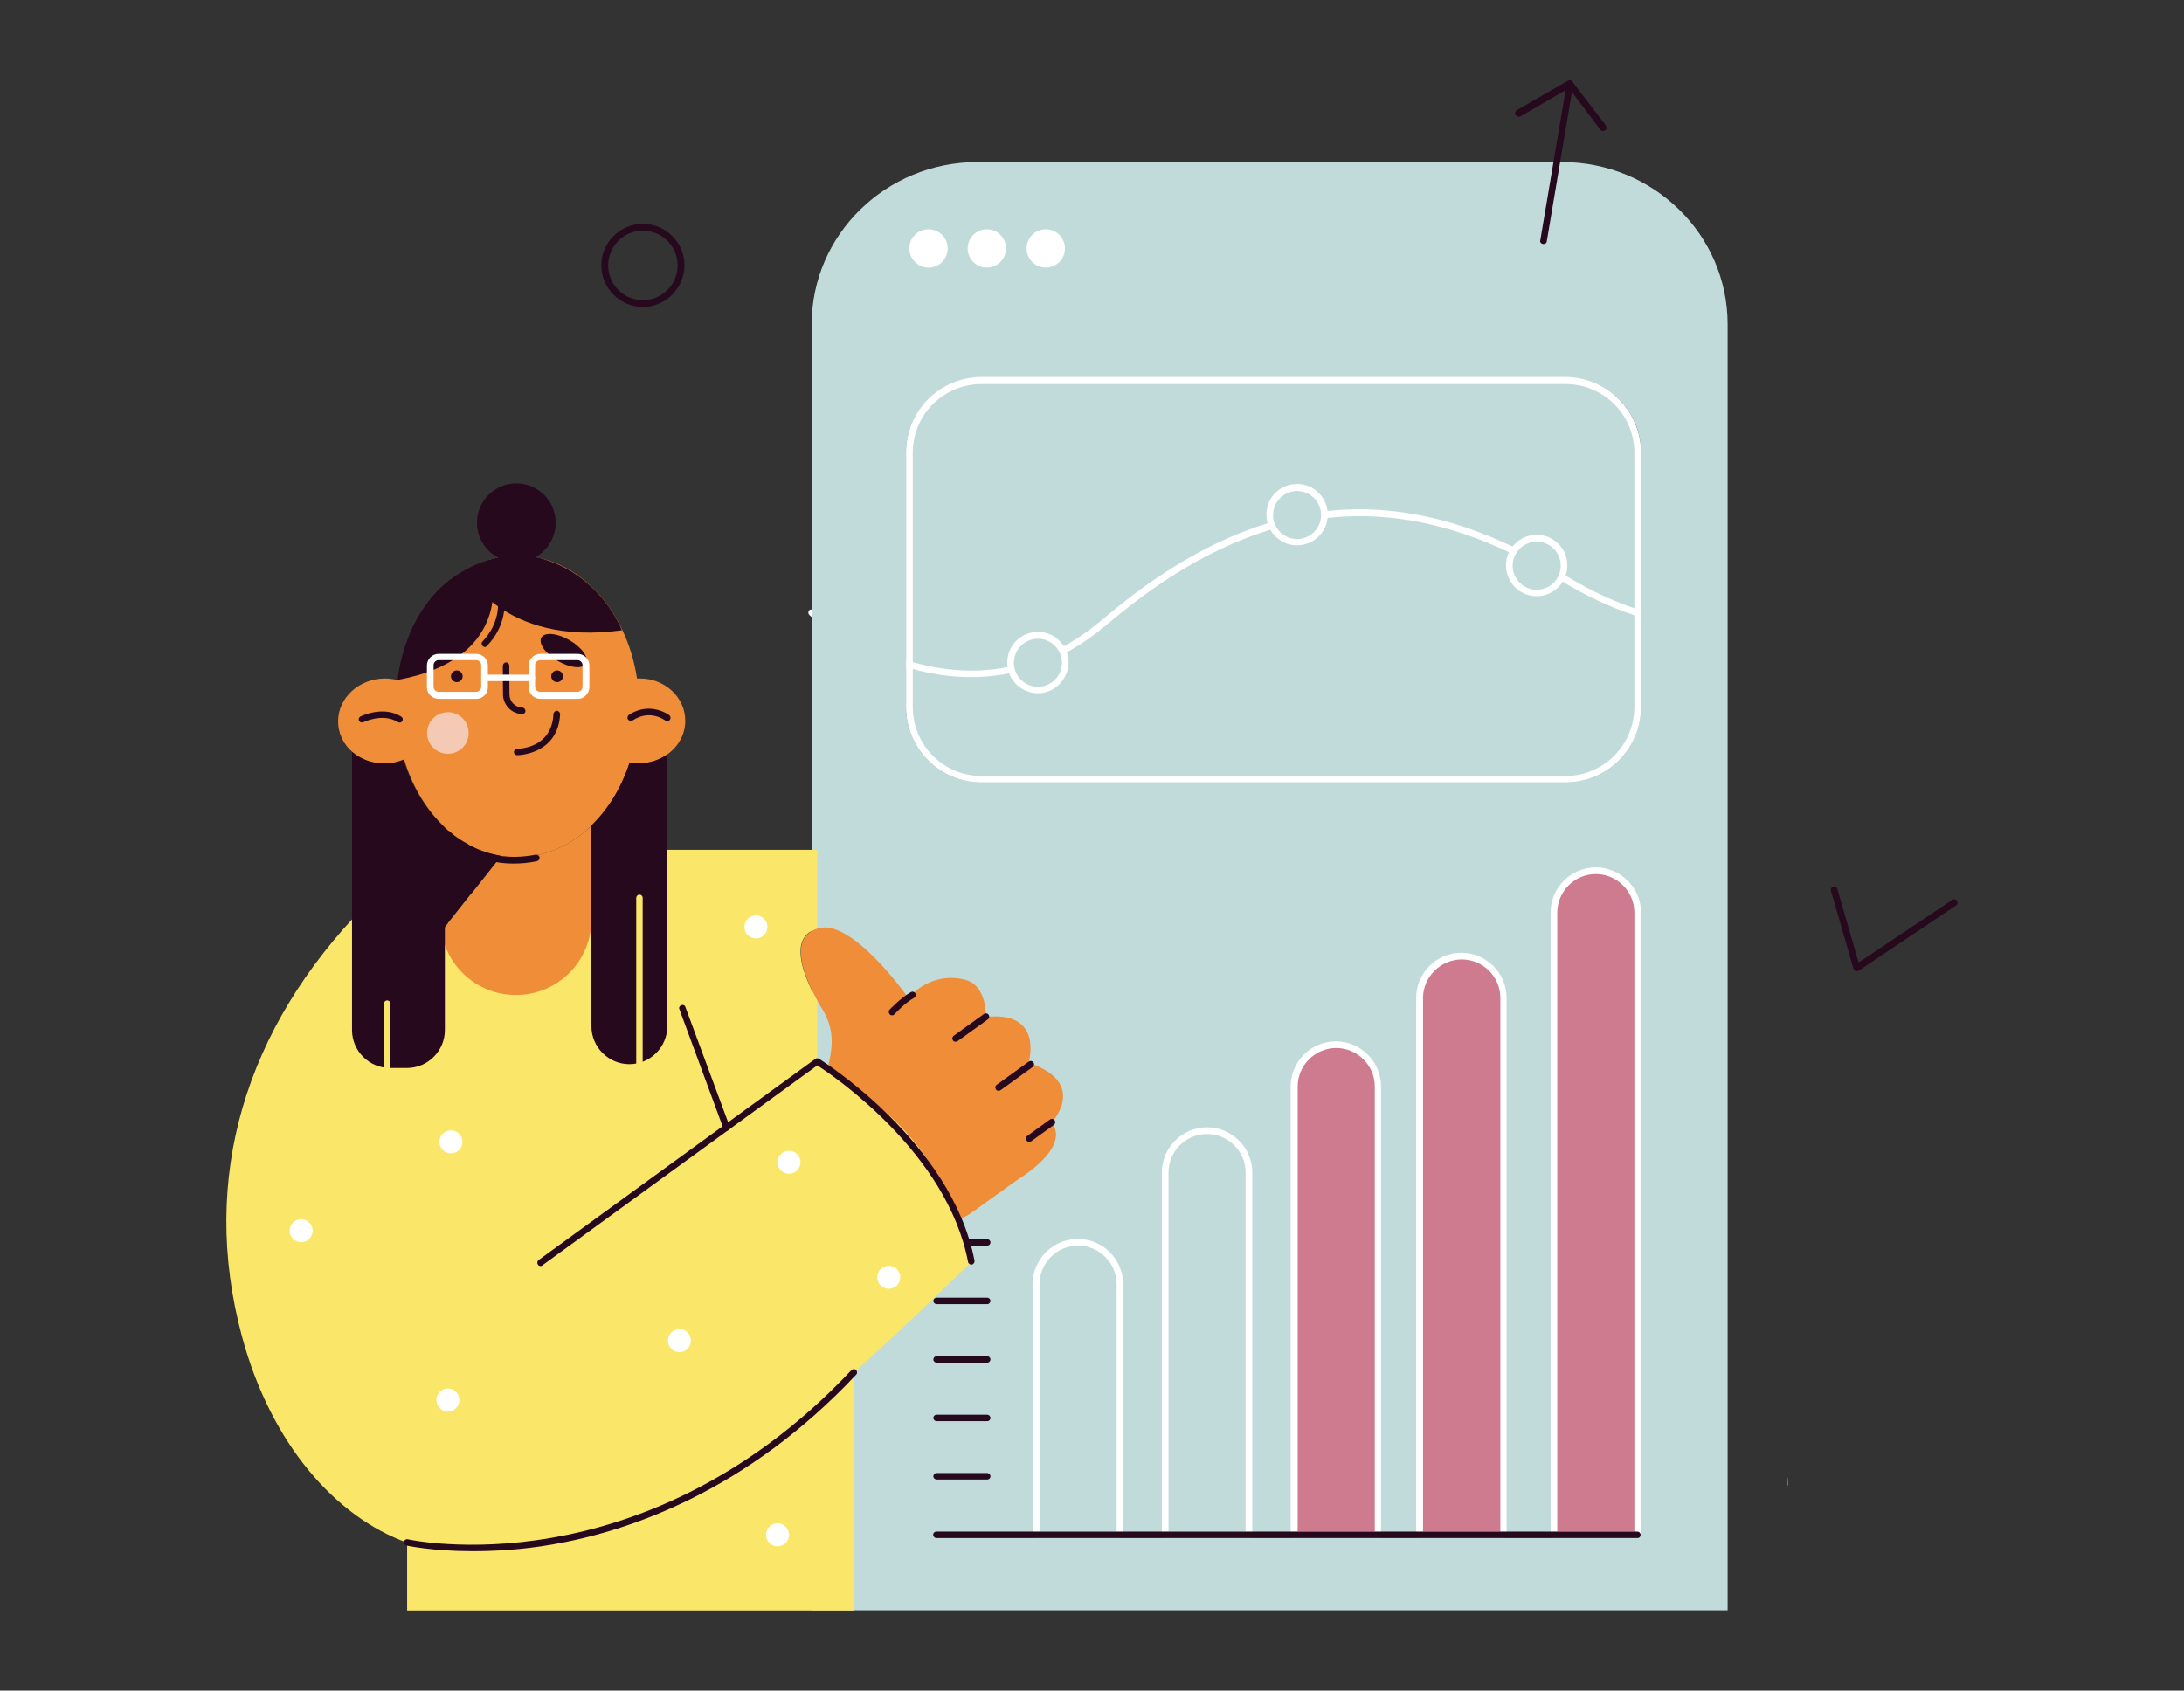 <?xml version="1.0" encoding="utf-8"?>
<!-- Generator: Adobe Illustrator 23.0.3, SVG Export Plug-In . SVG Version: 6.00 Build 0)  -->
<svg version="1.1" id="Layer_1" xmlns="http://www.w3.org/2000/svg" xmlns:xlink="http://www.w3.org/1999/xlink" x="0px" y="0px"
	 viewBox="0 0 1082 837.7" style="enable-background:new 0 0 1082 837.7;" xml:space="preserve">
<rect x="0" y="0" width="1082" height="837.7" fill="#333333" stroke="none"/>
<style type="text/css">
	.st0{fill:#27091D;}
	.st1{fill:#C1DBDA;}
	.st2{fill:#FFFFFF;}
	.st3{fill:#CE7A8F;}
	.st4{fill:#F08D38;}
	.st5{fill:#FAE669;}
	.st6{fill:none;stroke:#27091D;stroke-width:2;stroke-linecap:round;stroke-linejoin:round;stroke-miterlimit:10;}
	.st7{fill:#F4CAB5;}
</style>
<g>
	<g>
		<path class="st0" d="M919,480.9c-0.4-0.2-0.7-0.5-0.8-1l-11.1-38.5c-0.4-0.8,0.2-1.8,1.2-2c0.8-0.2,1.8,0.2,2,1.2l10.5,36.3
			l46.4-31c0.7-0.6,1.8-0.4,2.3,0.5c0.6,0.7,0.4,1.8-0.5,2.3L920.8,481c-0.5,0.2-1.1,0.4-1.6,0.2C919.2,481,919.2,480.9,919,480.9z"
			/>
	</g>
	<path class="st0" d="M318.5,152.1c-11.3,0-20.6-9.3-20.6-20.6c0-11.3,9.3-20.6,20.6-20.6c11.3,0,20.6,9.3,20.6,20.6
		C339,142.8,329.8,152.1,318.5,152.1z M318.5,114.3c-9.5,0-17.2,7.7-17.2,17.2s7.7,17.2,17.2,17.2s17.2-7.7,17.2-17.2
		S328,114.3,318.5,114.3z"/>
	<path class="st1" d="M773.8,80.3H484.3c-45.4,0-82.2,36-82.2,80.5v637.1h453.8V160.7C855.9,116.3,819.2,80.3,773.8,80.3z
		 M812.9,350.3c0,20.6-16.7,37.3-37.3,37.3H486.2c-20.6,0-37.3-16.7-37.3-37.3V224.3c0-20.6,16.7-37.3,37.3-37.3h289.5
		c20.6,0,37.3,16.7,37.3,37.3V350.3z"/>
	<path class="st1" d="M812.9,224.3v126.2c0,20.6-16.7,37.3-37.3,37.3H486.2c-20.6,0-37.3-16.7-37.3-37.3V224.3
		c0-20.6,16.7-37.3,37.3-37.3h289.5C796.2,186.8,812.9,203.7,812.9,224.3z"/>
	<path class="st2" d="M554.8,762.1h-41.6c-0.8,0-1.6-0.7-1.6-1.6V636.3c0-12.4,10.1-22.4,22.4-22.4c12.4,0,22.4,10.1,22.4,22.4
		v124.2C556.3,761.4,555.6,762.1,554.8,762.1z M514.8,758.9h38.4V636.3c0-10.6-8.7-19.1-19.1-19.1c-10.5,0-19.1,8.7-19.1,19.1v122.6
		H514.8z"/>
	<path class="st2" d="M618.8,762.1h-41.6c-0.8,0-1.6-0.7-1.6-1.6V581c0-12.4,10.1-22.4,22.4-22.4c12.4,0,22.4,10.1,22.4,22.4v179.5
		C620.3,761.4,619.6,762.1,618.8,762.1z M578.7,758.9h38.4V581c0-10.6-8.7-19.1-19.1-19.1c-10.6,0-19.1,8.7-19.1,19.1v177.9H578.7z"
		/>
	<g>
		<path class="st3" d="M682.6,760.5H641V538.4c0-11.4,9.3-20.8,20.8-20.8l0,0c11.4,0,20.8,9.3,20.8,20.8V760.5z"/>
		<path class="st2" d="M682.6,762.1H641c-0.8,0-1.6-0.7-1.6-1.6V538.4c0-12.4,10.1-22.4,22.4-22.4c12.4,0,22.4,10.1,22.4,22.4v222.2
			C684.2,761.4,683.5,762.1,682.6,762.1z M642.7,758.9h38.4V538.4c0-10.6-8.7-19.1-19.1-19.1c-10.6,0-19.1,8.7-19.1,19.1v220.5
			H642.7z"/>
	</g>
	<g>
		<path class="st3" d="M744.8,760.5h-41.6v-266c0-11.4,9.3-20.8,20.8-20.8l0,0c11.4,0,20.8,9.3,20.8,20.8V760.5z"/>
		<path class="st2" d="M744.8,762.1h-41.6c-0.8,0-1.6-0.7-1.6-1.6V494.5c0-12.4,10.1-22.4,22.4-22.4c12.4,0,22.4,10.1,22.4,22.4
			v266.1C746.5,761.4,745.8,762.1,744.8,762.1z M704.9,758.9h38.4V494.5c0-10.6-8.7-19.1-19.1-19.1S705,484,705,494.5v264.4H704.9z"
			/>
	</g>
	<g>
		<path class="st3" d="M811.4,760.5h-41.6V452.2c0-11.4,9.3-20.8,20.8-20.8l0,0c11.4,0,20.8,9.3,20.8,20.8L811.4,760.5L811.4,760.5z
			"/>
		<path class="st2" d="M811.4,762.1h-41.6c-0.8,0-1.6-0.7-1.6-1.6V452.2c0-12.4,10.1-22.4,22.4-22.4c12.3,0,22.4,10.1,22.4,22.4
			v308.2C812.9,761.4,812.2,762.1,811.4,762.1z M771.3,758.9h38.4V452.2c0-10.6-8.7-19.1-19.1-19.1c-10.6,0-19.1,8.7-19.1,19.1
			v306.7H771.3z"/>
	</g>
	<path class="st0" d="M489.1,617.2h-25.1c-0.8,0-1.6-0.7-1.6-1.6c0-0.8,0.7-1.6,1.6-1.6h25.1c0.8,0,1.6,0.7,1.6,1.6
		C490.7,616.5,490,617.2,489.1,617.2z"/>
	<path class="st0" d="M489.1,646.2h-25.1c-0.8,0-1.6-0.7-1.6-1.6s0.7-1.6,1.6-1.6h25.1c0.8,0,1.6,0.7,1.6,1.6
		C490.7,645.4,490,646.2,489.1,646.2z"/>
	<path class="st0" d="M489.1,675.2h-25.1c-0.8,0-1.6-0.7-1.6-1.6c0-0.8,0.7-1.6,1.6-1.6h25.1c0.8,0,1.6,0.7,1.6,1.6
		C490.7,674.4,490,675.2,489.1,675.2z"/>
	<path class="st0" d="M489.1,704.2h-25.1c-0.8,0-1.6-0.7-1.6-1.6s0.7-1.6,1.6-1.6h25.1c0.8,0,1.6,0.7,1.6,1.6S490,704.2,489.1,704.2
		z"/>
	<path class="st0" d="M489.1,733.1h-25.1c-0.8,0-1.6-0.7-1.6-1.6c0-0.8,0.7-1.6,1.6-1.6h25.1c0.8,0,1.6,0.7,1.6,1.6
		C490.7,732.4,490,733.1,489.1,733.1z"/>
	<path class="st0" d="M811.4,762.1H463.9c-0.8,0-1.6-0.7-1.6-1.6s0.7-1.6,1.6-1.6h347.3c0.8,0,1.6,0.7,1.6,1.6
		S812.2,762.1,811.4,762.1z"/>
	<path class="st4" d="M521.1,556.2c8.1,11.1-9.5,23.7-17.9,29l-21.3,15.3c-2.2,1.6-4.6,2.9-7.1,3.8c-7.6-19.7-23.2-49-55.1-66.5
		c-0.8-0.5-8.9-7.6-9.7-8.3c2.9-11.8,3.6-20.2-3.8-31.4c-0.4-0.6-0.5-0.8-0.5-0.8c-0.2-0.4-0.5-0.8-0.7-1.3
		c-6.5-12-12.6-27.5-4-33.9c1.3-1,2.5-1.6,4-2c17-5.7,45.1,34.5,45.1,34.5s9.9-13.2,27.4-9.3c11.8,2.6,10.9,18.6,10.9,18.6
		c29-3.2,21.2,22.7,21.2,22.7C539.4,536.5,521.1,556.2,521.1,556.2z"/>
	<circle class="st2" cx="460" cy="123.1" r="9.5"/>
	<circle class="st2" cx="488.9" cy="123.1" r="9.5"/>
	<circle class="st2" cx="518.1" cy="123.1" r="9.5"/>
	<g>
		<path class="st4" d="M474.7,604.2c-10.9,4.2-23.6,1.9-32.4-6.5c-18-17.2-40.8-42.1-30.9-50c3.6-2.9,5.2-7.1,5.5-11.8
			c0.8,0.7,1.8,1.4,2.5,1.8C451.5,555.3,467.2,584.6,474.7,604.2z"/>
		<path class="st0" d="M441.9,503.1c-0.4,0-0.8-0.1-1.1-0.5c-0.6-0.6-0.7-1.7-0.1-2.3c0.2-0.2,5.7-6,10.6-8.7
			c0.8-0.5,1.8-0.1,2.2,0.6c0.5,0.7,0.1,1.8-0.6,2.2c-4.5,2.4-9.7,8.1-9.7,8.1C442.7,503,442.4,503.1,441.9,503.1z"/>
		<path class="st0" d="M473.4,516.2c-0.5,0-1-0.2-1.3-0.7c-0.5-0.7-0.4-1.7,0.4-2.3l15-10.8c0.7-0.5,1.7-0.4,2.3,0.4
			c0.5,0.7,0.4,1.7-0.4,2.3l-15,10.8C474,516.1,473.7,516.2,473.4,516.2z"/>
		<path class="st0" d="M494.7,540.5c-0.5,0-1-0.2-1.3-0.7c-0.5-0.7-0.4-1.7,0.4-2.3l15.9-11.5c0.7-0.5,1.7-0.4,2.3,0.4
			c0.5,0.7,0.4,1.7-0.4,2.3l-15.9,11.5C495.4,540.4,495.1,540.5,494.7,540.5z"/>
		<path class="st0" d="M509.9,565.8c-0.5,0-1-0.2-1.3-0.7c-0.5-0.7-0.4-1.7,0.4-2.3l11.2-8.1c0.7-0.5,1.7-0.4,2.3,0.4
			c0.5,0.7,0.4,1.7-0.4,2.3l-11.2,8.1C510.5,565.7,510.2,565.8,509.9,565.8z"/>
	</g>
	<path class="st5" d="M303.2,434.3l4.7-13.2h97v38.9c-1.3,0.5-2.6,1.1-4,2c-8.7,6.3-2.6,21.9,4,33.9v30.2c1.6,0.6,3.2,1.9,5.1,3.4
		c2.4,2,4.9,4.6,7.2,6.5c0.8,0.7,1.8,1.4,2.5,1.8c31.9,17.6,47.5,46.8,55.1,66.5c0.1,0.2,0.1,0.4,0.2,0.6c1.8,4.6,3,8.7,4.1,11.8
		c1.6,5.3,2.2,8.5,2.2,8.5s-26.5,26.2-58.2,54.9V798H201.7v-33.6c-35.6-12.8-67.5-49.1-81.8-102.1c-21.2-78.6,1.7-153,60.9-213.5"/>
	<path class="st5" d="M276.4,473.7"/>
	<path class="st0" d="M360,560.3c-0.6,0-1.3-0.4-1.6-1.1l-21.8-59.1c-0.4-0.8,0.1-1.8,1-2c0.8-0.4,1.8,0.1,2,1l21.9,59.1
		c0.4,0.8-0.1,1.8-1,2C360.3,560.3,360.2,560.3,360,560.3z"/>
	<path class="st6" d="M201.7,755.9"/>
	<path class="st0" d="M234,768.6c-20.1,0-32.6-2.8-32.7-2.8c-0.8-0.2-1.4-1.1-1.2-1.9c0.2-0.8,1.1-1.4,1.9-1.2
		c0.2,0.1,29.6,6.5,71.2-0.7c38.4-6.6,95.3-26.3,148.6-83.1c0.6-0.6,1.7-0.7,2.3-0.1c0.6,0.6,0.7,1.7,0.1,2.3
		c-54,57.5-111.8,77.5-150.6,84.2C258.6,767.9,245.2,768.6,234,768.6z"/>
	<path class="st0" d="M267.8,627.3c-0.5,0-1-0.2-1.3-0.7c-0.5-0.7-0.4-1.7,0.4-2.3l137-99.6c0.5-0.4,1.2-0.4,1.8-0.1
		c0.6,0.4,65.8,40.9,77.1,100.1c0.1,0.8-0.4,1.7-1.3,1.9c-0.8,0.1-1.7-0.4-1.9-1.3c-10.3-54.1-66.9-92.4-74.7-97.4l-136.1,99
		C268.5,627.3,268.2,627.3,267.8,627.3z"/>
	<path class="st6" d="M611.3,221.9"/>
	<path class="st4" d="M885.8,736c-0.2,0-0.5,0-0.7,0c0.2-1.8,0.4-3.2,0.5-4.2C885.7,733.1,885.8,734.6,885.8,736z"/>
	<circle class="st7" cx="226.3" cy="363.2" r="10.3"/>
	<path class="st4" d="M339.5,357.2c0,6.7-3.5,12.8-8.9,16.6c-4,2.8-8.9,4.5-14.3,4.5c-1.4,0-2.9-0.1-4.3-0.4
		c-4,12.4-10.6,23.1-18.9,31.2c-10.2,9.9-23,15.6-36.8,15.6c-0.7,0-1.3,0-2,0c-0.7,0-1.3-0.1-2-0.1c-0.6-0.1-1.3-0.1-1.9-0.2
		c-0.6-0.1-1.1-0.1-1.7-0.2c-0.1,0-0.2,0-0.4,0c-0.1,0-0.2,0-0.4-0.1c-0.6-0.1-1.2-0.2-1.8-0.4c-0.6-0.1-1.2-0.2-1.8-0.4
		c-0.8-0.2-1.7-0.5-2.5-0.7c-0.6-0.1-1.2-0.4-1.8-0.6c-0.6-0.2-1.3-0.5-1.9-0.7h-0.1c-0.7-0.2-1.3-0.6-1.9-0.8
		c-0.4-0.1-0.7-0.4-1-0.5c-0.5-0.2-0.8-0.4-1.3-0.6c-0.4-0.1-0.7-0.4-1.1-0.6c-0.4-0.1-0.6-0.4-0.8-0.5c-0.5-0.2-1-0.6-1.4-0.8h-0.1
		c-0.6-0.4-1.2-0.7-1.8-1.1c-1.6-1-3.1-2.2-4.6-3.2c-0.5-0.4-1-0.7-1.3-1.1c-0.2-0.1-0.5-0.4-0.7-0.6c-0.5-0.4-0.8-0.7-1.3-1.2
		c-0.1-0.1-0.1-0.1-0.2-0.2l-0.1-0.1c-0.6-0.6-1.3-1.2-1.9-1.9c-8.1-8.3-14.4-19.1-18.2-31.5c-2.9,1.2-6.1,1.9-9.6,1.9
		c-6.1,0-11.7-2.2-15.9-5.7l0,0c-4.6-3.8-7.3-9.4-7.3-15.4c0-11.7,10.5-21.2,23.2-21.2c2.3,0,4.6,0.4,6.6,0.8
		c5.1-35,29.6-61.7,59.2-61.7c29.4,0,53.8,26.2,59.1,60.9c0.4,0,0.7,0,1.1,0C329.2,336,339.5,345.4,339.5,357.2z"/>
	<path class="st4" d="M293,409.2v46.6c0,0.4,0,0.6,0,0.8c-0.4,17-12.2,31.2-27.9,35.2c-3,0.8-6.3,1.2-9.5,1.2c-1,0-1.9,0-2.8-0.1
		c-3.7-0.2-7.5-1.1-10.8-2.4c-12.2-4.7-21.3-15.8-23.3-29l1.9-2.4l1.4-1.8l26.3-33.2c0.1,0,0.2,0,0.4,0c0.5,0.1,1.1,0.1,1.7,0.2
		c0.6,0.1,1.3,0.1,1.9,0.2c0.6,0,1.3,0.1,2,0.1c0.6,0,1.3,0,2,0C270,424.8,282.9,418.9,293,409.2z"/>
	<path class="st0" d="M248.2,424.2l-26.3,33.2l-1.4,1.8l-1.9,2.4c-0.4-1.9-0.5-3.8-0.5-5.9V408c0.6,0.6,1.3,1.3,1.9,1.9
		c0.1,0.1,0.1,0.1,0.1,0.1c0.5,0.5,1.1,1,1.6,1.4c0.2,0.2,0.5,0.4,0.7,0.6c0.5,0.4,0.8,0.7,1.3,1.1c1.4,1.2,3,2.3,4.6,3.2
		c0.6,0.4,1.2,0.7,1.8,1.1c0,0,0,0,0.1,0c0.5,0.2,1,0.6,1.4,0.8c0.2,0.1,0.6,0.4,0.8,0.5c0.4,0.2,0.7,0.4,1.1,0.6
		c0.5,0.2,0.8,0.5,1.3,0.6c0.4,0.1,0.6,0.4,1,0.5c0.6,0.2,1.3,0.6,1.9,0.8h0.1c0.6,0.2,1.2,0.5,1.9,0.7c0.6,0.2,1.2,0.4,1.8,0.6
		c0.8,0.2,1.7,0.5,2.5,0.7c0.6,0.1,1.2,0.2,1.8,0.4c0.6,0.1,1.2,0.2,1.8,0.4C248,424.1,248.1,424.2,248.2,424.2z"/>
	<path class="st0" d="M221.9,457.4l-1.4,1.8l-1.9,2.4c-0.4-1.9-0.5-3.8-0.5-5.9L221.9,457.4z"/>
	<path class="st0" d="M220.4,459.2l-1.9,2.4c-0.4-1.9-0.5-3.8-0.5-5.9L220.4,459.2z"/>
	<path class="st0" d="M258.7,353.8L258.7,353.8c-5.3-0.1-9.4-4.5-9.5-9.6l-0.1-14.3c0-0.8,0.7-1.6,1.6-1.7l0,0
		c0.8,0,1.6,0.7,1.6,1.6l0.1,14.3c0,3.5,2.8,6.4,6.3,6.5c0.8,0,1.6,0.7,1.6,1.7C260.4,353.1,259.6,353.8,258.7,353.8z"/>
	
		<ellipse transform="matrix(0.506 -0.863 0.863 0.506 -140.264 400.047)" class="st0" cx="279.1" cy="322.5" rx="5.9" ry="12.8"/>
	
		<ellipse transform="matrix(0.922 -0.387 0.387 0.922 -106.733 110.803)" class="st0" cx="221.9" cy="320.5" rx="12.8" ry="5.9"/>
	<path class="st0" d="M256.2,374.2L256.2,374.2c-0.8,0-1.6-0.7-1.6-1.6c0-0.8,0.7-1.6,1.6-1.6l0,0c1.1,0,17.1-0.2,18-17.2
		c0-0.8,0.8-1.6,1.7-1.6c0.8,0,1.6,0.8,1.6,1.7C276.4,374,256.6,374.2,256.2,374.2z"/>
	<path class="st0" d="M179.3,358c-0.6,0-1.2-0.4-1.4-0.8c-0.4-0.8-0.1-1.8,0.7-2.2c0.5-0.2,11.3-5.5,20.2,0.1c0.7,0.5,1,1.4,0.5,2.2
		s-1.4,1-2.2,0.5c-7.5-4.7-17,0-17.1,0.1C179.8,358,179.5,358,179.3,358z"/>
	<path class="st0" d="M254.5,427.9c-21.8,0-33.2-12.9-33.8-13.5c-0.6-0.7-0.5-1.7,0.1-2.3c0.7-0.6,1.7-0.5,2.3,0.1
		c0.1,0.1,14.9,16.7,42.3,11.3c0.8-0.1,1.7,0.4,1.9,1.3c0.1,0.8-0.4,1.7-1.3,1.9C261.9,427.6,258.1,427.9,254.5,427.9z"/>
	<circle class="st0" cx="276" cy="335.1" r="2.9"/>
	<circle class="st0" cx="226.3" cy="335.1" r="2.9"/>
	<path class="st0" d="M230.3,282.5c0,0,17.9,38,77.8,29.8c0,0-10.2-27.5-40.3-35.7C267.7,276.6,249.8,271.1,230.3,282.5z"/>
	<circle class="st7" cx="221.9" cy="363.2" r="10.3"/>
	<path class="st0" d="M330.6,357.4c-0.4,0-0.7-0.1-1-0.4c-0.4-0.2-7.6-5.7-16.2,0c-0.7,0.5-1.7,0.2-2.3-0.5
		c-0.5-0.7-0.2-1.8,0.5-2.3c10.6-6.9,19.9,0.1,20,0.2c0.7,0.6,0.8,1.6,0.2,2.3C331.6,357.2,331.1,357.4,330.6,357.4z"/>
	<g>
		<path class="st1" d="M775.6,386.1H486.2c-19.7,0-35.7-16-35.7-35.7V224.3c0-19.7,16-35.7,35.7-35.7h289.3
			c19.7,0,35.7,16,35.7,35.7v126.2C811.4,370.1,795.4,386.1,775.6,386.1z"/>
		<path class="st2" d="M775.6,186.8H486.2c-20.6,0-37.3,16.7-37.3,37.3v126.2c0,20.6,16.7,37.3,37.3,37.3h289.5
			c20.6,0,37.3-16.7,37.3-37.3V224.3C812.9,203.7,796.2,186.8,775.6,186.8z M809.7,350.3c0,18.8-15.3,34.2-34,34.2H486.2
			c-18.8,0-34-15.3-34-34.2V224.3c0-18.8,15.3-34,34-34h289.5c18.8,0,34,15.3,34,34V350.3z"/>
	</g>
	<path class="st2" d="M402.1,302v3.7c-0.7-0.6-1.1-0.8-1.1-1c-0.7-0.6-0.7-1.6-0.1-2.3C401.2,302.1,401.7,302,402.1,302z"/>
	<path class="st2" d="M811.4,302.2c0.5,0.2,1.1,0.4,1.6,0.5v3.2c-0.5-0.1-1.1-0.4-1.6-0.5c-0.5-0.1-1.1-0.4-1.6-0.5
		c-11.9-4-24.2-9.6-36.8-17.4c-78.4-48.5-149.8-41.5-224.4,21.8c-23.5,19.9-47,26.2-67.6,26.2c-10.5,0-20.2-1.7-28.8-4
		c-0.5-0.1-1.1-0.2-1.6-0.5c-0.5-0.1-1.1-0.4-1.6-0.5v-3.4c0.5,0.1,1.1,0.4,1.6,0.5c0.5,0.1,1.1,0.4,1.6,0.5
		c34.4,9.7,66,2.6,94.3-21.4c75.8-64.4,148.2-71.3,228.1-22.1c11.9,7.3,23.6,12.9,35.1,16.8C810.3,301.9,810.8,302,811.4,302.2z"/>
	<g>
		<circle class="st1" cx="642.6" cy="255.2" r="13.5"/>
		<path class="st2" d="M642.6,270.2c-8.3,0-15.2-6.7-15.2-15.2s6.7-15.2,15.2-15.2c8.3,0,15.2,6.7,15.2,15.2
			S650.9,270.2,642.6,270.2z M642.6,243.3c-6.5,0-11.9,5.3-11.9,11.9c0,6.6,5.3,11.9,11.9,11.9c6.5,0,11.9-5.3,11.9-11.9
			C654.5,248.6,649.1,243.3,642.6,243.3z"/>
	</g>
	<g>
		<circle class="st1" cx="761.3" cy="280.2" r="13.5"/>
		<path class="st2" d="M761.3,295.4c-8.3,0-15.2-6.7-15.2-15.2c0-8.3,6.7-15.2,15.2-15.2c8.3,0,15.2,6.7,15.2,15.2
			C776.5,288.6,769.7,295.4,761.3,295.4z M761.3,268.4c-6.5,0-11.9,5.3-11.9,11.9s5.3,11.9,11.9,11.9s11.9-5.3,11.9-11.9
			S767.9,268.4,761.3,268.4z"/>
	</g>
	<g>
		<circle class="st1" cx="514.2" cy="328.4" r="13.5"/>
		<path class="st2" d="M514.2,343.5c-8.3,0-15.2-6.7-15.2-15.2c0-8.3,6.7-15.2,15.2-15.2c8.3,0,15.2,6.7,15.2,15.2
			C529.2,336.7,522.5,343.5,514.2,343.5z M514.2,316.5c-6.5,0-11.9,5.3-11.9,11.9c0,6.5,5.3,11.9,11.9,11.9
			c6.6,0,11.9-5.3,11.9-11.9C526.1,321.8,520.7,316.5,514.2,316.5z"/>
	</g>
	<path class="st0" d="M220.4,410.3v100.1c0,10.3-8.4,18.8-18.8,18.8h-8.4c-10.3,0-18.8-8.4-18.8-18.8V372.6
		c4.2,3.5,9.7,5.7,15.9,5.7c3.5,0,6.7-0.7,9.6-1.9c3.7,12.4,10.1,23.2,18.2,31.5c0.6,0.6,1.3,1.3,1.9,1.9c0.1,0.1,0.1,0.1,0.1,0.1
		C220.3,410,220.4,410.1,220.4,410.3z"/>
	<path class="st0" d="M330.6,373.8v134.7c0,10.3-8.4,18.8-18.8,18.8l0,0c-10.3,0-18.8-8.4-18.8-18.8v-99.5
		c8.3-8.1,14.9-18.8,18.9-31.2c1.4,0.2,2.9,0.4,4.3,0.4C321.7,378.3,326.7,376.6,330.6,373.8z"/>
	<path class="st0" d="M197,336.9c0,0,2.9-38,33.3-54.4l13.6,4.8C243.9,287.3,252.1,326.9,197,336.9z"/>
	<path class="st2" d="M235.9,346.3h-18.6c-3.2,0-5.8-2.6-5.8-5.8v-10.7c0-3.2,2.6-5.8,5.8-5.8h18.6c3.2,0,5.8,2.6,5.8,5.8v10.7
		C241.8,343.6,239.2,346.3,235.9,346.3z M217.3,327.1c-1.4,0-2.5,1.2-2.5,2.5v10.7c0,1.4,1.2,2.5,2.5,2.5h18.6
		c1.4,0,2.5-1.2,2.5-2.5v-10.7c0-1.4-1.2-2.5-2.5-2.5H217.3z"/>
	<path class="st2" d="M286.2,346.3h-18.5c-3.2,0-5.8-2.6-5.8-5.8v-10.7c0-3.2,2.6-5.8,5.8-5.8h18.5c3.2,0,5.8,2.6,5.8,5.8v10.7
		C292,343.6,289.4,346.3,286.2,346.3z M267.6,327.1c-1.4,0-2.5,1.2-2.5,2.5v10.7c0,1.4,1.2,2.5,2.5,2.5h18.5c1.4,0,2.5-1.2,2.5-2.5
		v-10.7c0-1.4-1.2-2.5-2.5-2.5H267.6z"/>
	<path class="st2" d="M263.5,337.5h-23.2c-0.8,0-1.6-0.7-1.6-1.6c0-0.8,0.7-1.6,1.6-1.6h23.2c0.8,0,1.6,0.7,1.6,1.6
		C265.1,336.7,264.3,337.5,263.5,337.5z"/>
	<path class="st5" d="M191.8,555.2c-0.8,0-1.6-0.7-1.6-1.6v-56.3c0-0.8,0.7-1.6,1.6-1.6s1.6,0.7,1.6,1.6v56.3
		C193.4,554.5,192.6,555.2,191.8,555.2z"/>
	<path class="st5" d="M316.8,544.9c-0.8,0-1.6-0.7-1.6-1.6v-98.4c0-0.8,0.7-1.6,1.6-1.6s1.6,0.7,1.6,1.6v98.4
		C318.5,544.2,317.8,544.9,316.8,544.9z"/>
	<path class="st0" d="M240.2,320.6c-0.4,0-0.8-0.1-1.1-0.5c-0.6-0.6-0.7-1.7,0-2.3c8.9-9.3,7.6-19.7,7.6-19.9
		c-0.1-0.8,0.5-1.7,1.3-1.8c0.8-0.1,1.7,0.5,1.8,1.3c0.1,0.5,1.6,12-8.4,22.5C241,320.4,240.6,320.6,240.2,320.6z"/>
	<circle class="st2" cx="149.2" cy="609.8" r="5.7"/>
	<circle class="st2" cx="336.6" cy="664.3" r="5.7"/>
	<circle class="st2" cx="385.2" cy="760.5" r="5.7"/>
	<circle class="st2" cx="223.4" cy="565.8" r="5.7"/>
	<circle class="st2" cx="374.5" cy="459.3" r="5.7"/>
	<circle class="st2" cx="390.9" cy="575.9" r="5.7"/>
	<circle class="st2" cx="440.3" cy="632.9" r="5.7"/>
	<circle class="st2" cx="221.9" cy="693.7" r="5.7"/>
	<g>
		<path class="st0" d="M751.4,57.5c-0.2-0.1-0.5-0.4-0.6-0.6c-0.5-0.8-0.1-1.8,0.6-2.3L776.8,40c0.7-0.5,1.7-0.2,2.2,0.5l16.6,21.7
			c0.5,0.7,0.5,1.8-0.4,2.4c-0.7,0.5-1.8,0.5-2.4-0.4l-15.5-20.5l-24.1,14C752.7,57.9,751.9,57.9,751.4,57.5z"/>
		<path class="st0" d="M763.8,120.7c-0.6-0.4-1-1-0.7-1.7l13.1-77.8c0.1-1,1.1-1.4,1.9-1.3c1,0.1,1.4,1.1,1.3,1.9l-13.1,77.8
			c-0.1,1-1.1,1.4-1.9,1.3C764.3,120.9,764,120.8,763.8,120.7z"/>
	</g>
	<circle class="st0" cx="255.8" cy="259" r="19.5"/>
</g>
</svg>
